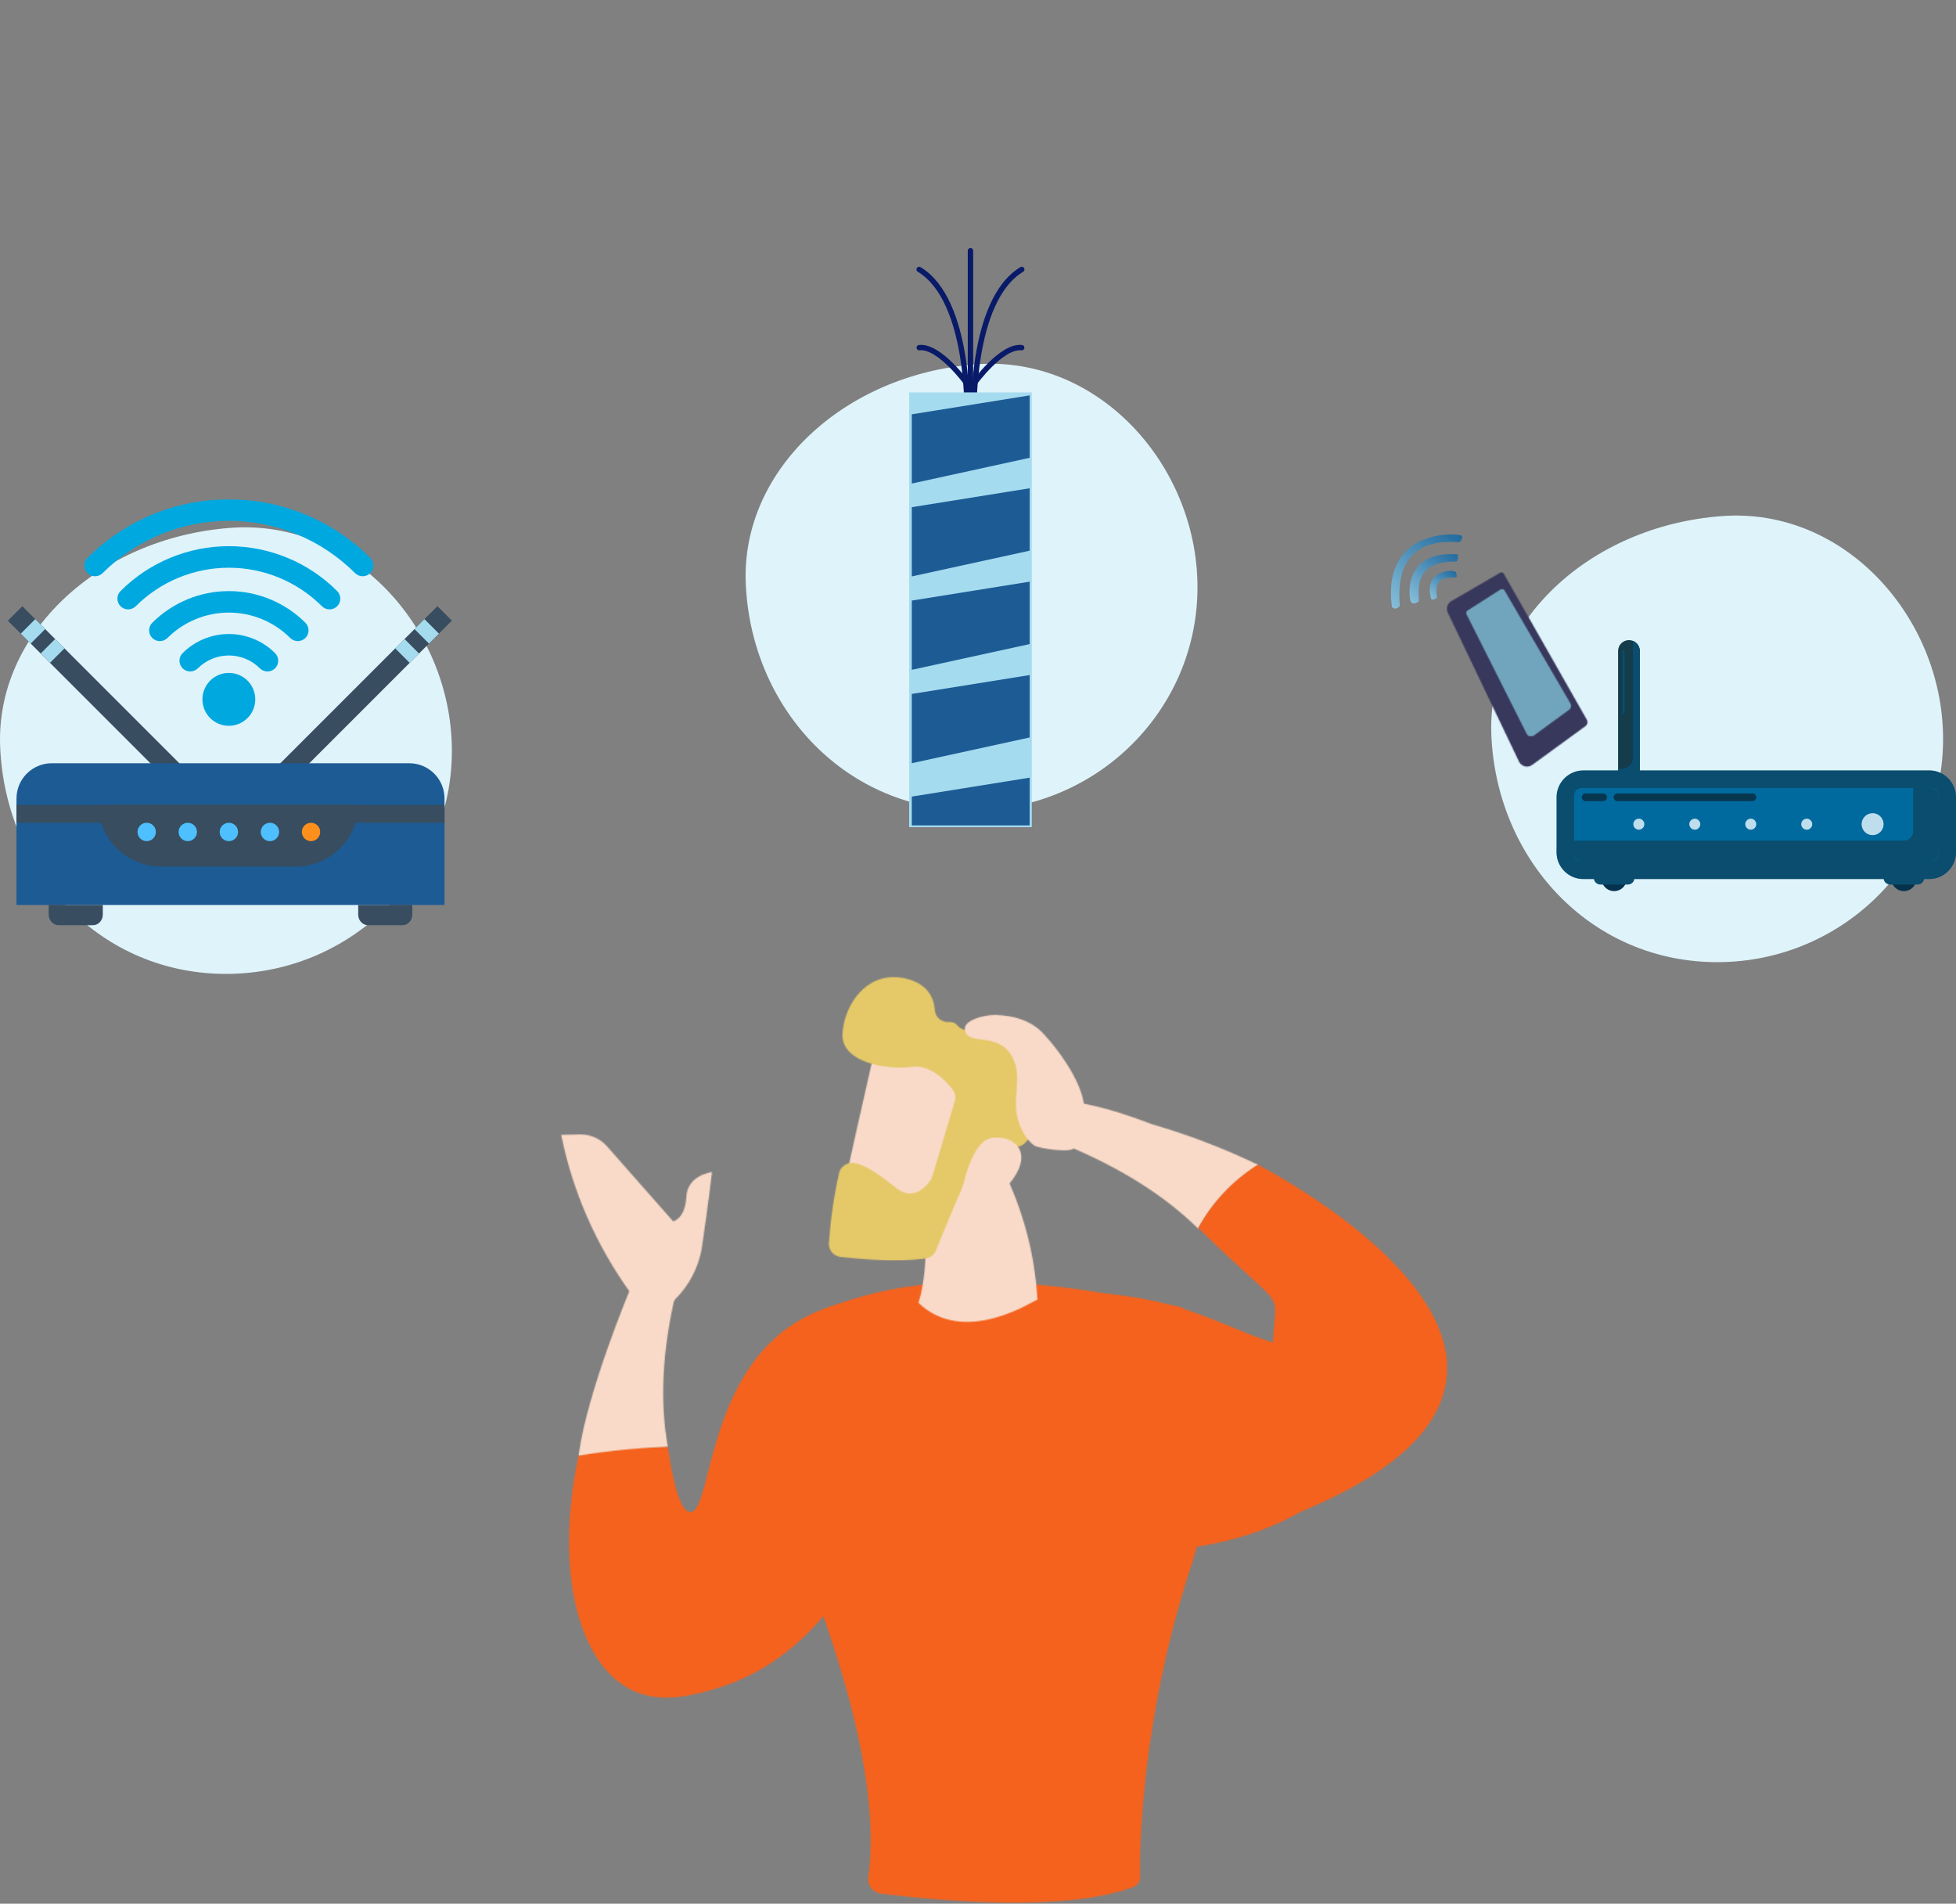 <svg width="1818" height="1769" viewBox="0 0 1818 1769" fill="none" xmlns="http://www.w3.org/2000/svg">
<rect x="0" y="0" width="1818" height="1769" fill="#808080" stroke="none"/>
<mask id="mask0_266_2" style="mask-type:luminance" maskUnits="userSpaceOnUse" x="528" y="1203" width="348" height="375">
<path d="M725.469 1239.06C656.508 1295.13 660.304 1405.96 641.45 1405.03C635.511 1404.73 627.886 1393.44 620.662 1344.28C563.889 1344.55 548.703 1348.71 537.732 1352.61C514.395 1462.77 538.871 1550.75 591.066 1572.22C617.512 1583.1 645.941 1574.79 665.043 1569.21C758.87 1541.79 800.337 1451.46 809.852 1429.13L875.194 1204.86C865.297 1203.99 854.827 1203.43 844.056 1203.43C804.005 1203.43 759.781 1211.15 725.453 1239.06" fill="white"/>
</mask>
<g mask="url(#mask0_266_2)">
<path d="M661.718 1033.68L319.384 1427.94L727.777 1752.69L1070.11 1358.44L661.718 1033.68Z" fill="#F4621E"/>
</g>
<mask id="mask1_266_2" style="mask-type:luminance" maskUnits="userSpaceOnUse" x="537" y="1152" width="101" height="201">
<path d="M585.663 1198C585.663 1198 545.251 1294.5 537.751 1352.61C551.957 1350.31 567.139 1348.3 583.215 1346.79C596.254 1345.56 608.763 1344.75 620.682 1344.28C613.482 1304.07 614.803 1256.44 628.672 1199.3L637.308 1152.58C612.936 1186.24 610.019 1164.33 585.663 1198Z" fill="white"/>
</mask>
<g mask="url(#mask1_266_2)">
<path d="M612.368 1111.3L447.179 1202.69L562.689 1393.89L727.878 1302.5L612.368 1111.3Z" fill="#F9DAC8"/>
</g>
<mask id="mask2_266_2" style="mask-type:luminance" maskUnits="userSpaceOnUse" x="521" y="1054" width="141" height="159">
<path d="M538.595 1054.14L521.6 1054.56C532.214 1107.14 554.09 1157.05 585.849 1201.15L621.482 1212.88C637.762 1199.24 648.618 1180.63 652.214 1160.21C658.475 1117.81 661.761 1089.16 661.761 1089.16C661.761 1089.16 638.959 1091.64 637.907 1112.18C636.856 1132.72 625.647 1134.91 625.647 1134.91L564.054 1065.07C561.032 1061.64 557.264 1058.88 553.013 1056.99C548.763 1055.1 544.133 1054.13 539.446 1054.13C539.162 1054.13 538.879 1054.13 538.595 1054.13" fill="white"/>
</mask>
<g mask="url(#mask2_266_2)">
<path d="M626.648 996.006L449.716 1093.89L556.707 1271L733.639 1173.11L626.648 996.006Z" fill="#F9DAC8"/>
</g>
<mask id="mask3_266_2" style="mask-type:luminance" maskUnits="userSpaceOnUse" x="679" y="1191" width="457" height="578">
<path d="M725.68 1239.07C725.379 1241.42 725.19 1243.29 725.07 1244.86C723.217 1247.34 721.56 1249.94 720.114 1252.66C708.552 1273.26 694.981 1292.77 679.581 1310.92C683.013 1314.05 685.833 1317.73 687.909 1321.81C716.779 1378.71 826.224 1605.93 806.989 1744.89C806.762 1746.62 806.896 1748.38 807.383 1750.06C807.869 1751.74 808.699 1753.31 809.824 1754.69C810.95 1756.06 812.348 1757.21 813.939 1758.06C815.529 1758.92 817.281 1759.46 819.093 1759.66C861.576 1765.07 988.101 1778.25 1053.46 1753.42C1055.29 1752.75 1056.86 1751.56 1057.96 1750.01C1059.07 1748.46 1059.65 1746.63 1059.64 1744.76C1059.21 1716.88 1060.49 1595.88 1108.71 1450.02C1110.49 1444.6 1111.97 1439.09 1113.14 1433.51C1113.73 1434.64 1114.29 1435.75 1114.87 1436.86L1135.08 1244.15C1130.81 1243.12 1101.64 1215.38 1097.25 1214.61C1057.76 1207.7 985.809 1191.15 909.079 1191.15C846.073 1191.15 779.833 1202.29 725.656 1239.07" fill="white"/>
</mask>
<g mask="url(#mask3_266_2)">
<path d="M365.849 1538.33L865.524 985.099L1448.63 1430.87L948.952 1984.1L365.849 1538.33Z" fill="#F4621E"/>
</g>
<mask id="mask4_266_2" style="mask-type:luminance" maskUnits="userSpaceOnUse" x="1023" y="1201" width="246" height="238">
<path d="M1107.07 1438.09C1169.94 1429.17 1219.84 1405.39 1252.87 1370.47L1268.65 1238.42C1179.56 1281.53 1152.59 1211.02 1023.65 1202L1107.07 1438.09Z" fill="white"/>
</mask>
<g mask="url(#mask4_266_2)">
<path d="M1123.67 1086.73L902.366 1341.6L1168.53 1553.26L1389.84 1298.38L1123.67 1086.73Z" fill="#F4621E"/>
</g>
<mask id="mask5_266_2" style="mask-type:luminance" maskUnits="userSpaceOnUse" x="853" y="1082" width="112" height="147">
<path d="M858.889 1097.4C861.197 1140.59 862.698 1182.69 853.624 1210.65C896.071 1251.4 959.486 1209.3 964.237 1207.61C961.774 1164.16 950.182 1121.63 930.154 1082.57L858.889 1097.4Z" fill="white"/>
</mask>
<g mask="url(#mask5_266_2)">
<path d="M939.786 1038.64L780.415 1119.89L878.075 1295.33L1037.45 1214.08L939.786 1038.64Z" fill="#F9DAC8"/>
</g>
<mask id="mask6_266_2" style="mask-type:luminance" maskUnits="userSpaceOnUse" x="781" y="962" width="138" height="171">
<path d="M814.227 971.763C813.023 973.645 781.32 1116.67 781.32 1116.67L867.04 1132.25L918.123 1000.96C918.123 1000.96 865.443 962.708 833.562 962.7C829.786 962.406 825.996 963.093 822.593 964.688C819.19 966.283 816.3 968.728 814.227 971.763Z" fill="white"/>
</mask>
<g mask="url(#mask6_266_2)">
<path d="M916.204 947.234L760.378 965.104L783.25 1147.75L939.076 1129.88L916.204 947.234Z" fill="#F9DAC8"/>
</g>
<mask id="mask7_266_2" style="mask-type:luminance" maskUnits="userSpaceOnUse" x="770" y="908" width="193" height="264">
<path d="M783.051 961.555C782.4 987.125 823.703 994.475 847.517 991.361C865.01 989.056 879.221 1004.36 885.557 1012.64C886.689 1014.12 887.452 1015.82 887.788 1017.63C888.125 1019.43 888.026 1021.28 887.5 1023.04L866.571 1093.14C866.26 1094.2 865.794 1095.21 865.187 1096.15C861.808 1101.32 849.66 1116.95 833.287 1104.11C819.333 1093.17 806.351 1083.3 794.713 1080.85C793.094 1080.52 791.423 1080.5 789.796 1080.79C788.169 1081.08 786.618 1081.68 785.234 1082.54C783.849 1083.41 782.658 1084.53 781.73 1085.84C780.801 1087.16 780.154 1088.63 779.824 1090.18C775.004 1111.75 771.854 1133.63 770.401 1155.64C770.272 1158.64 771.33 1161.58 773.364 1163.86C775.399 1166.15 778.26 1167.62 781.377 1167.98C798.413 1169.99 831.806 1172.97 859.753 1169.61C862.004 1169.35 864.136 1168.5 865.922 1167.16C867.708 1165.82 869.081 1164.04 869.894 1162.02C877.23 1143.84 897.986 1092.97 906.177 1079.47C913.769 1066.93 933.939 1065.75 943.222 1065.91C944.959 1065.94 946.685 1065.63 948.29 1064.99C949.896 1064.36 951.347 1063.41 952.552 1062.21C959.884 1054.92 971.622 1038.46 951.709 1020.79C949.349 1018.64 947.959 1015.69 947.834 1012.57C947.71 1009.45 948.861 1006.4 951.043 1004.08C959.069 995.428 966.441 981.176 951.115 965.084C935.597 948.797 916.876 951.781 904.86 956.424C902.263 957.47 899.382 957.682 896.648 957.027C893.915 956.372 891.478 954.885 889.703 952.791C888.834 951.687 887.679 950.82 886.352 950.275C885.025 949.73 883.573 949.526 882.138 949.684C880.53 949.821 878.91 949.65 877.372 949.181C875.834 948.713 874.409 947.956 873.179 946.955C871.95 945.955 870.941 944.73 870.211 943.352C869.481 941.974 869.044 940.472 868.927 938.931C868.124 927.667 862.574 914.191 842.087 909.36C838.345 908.468 834.503 908.011 830.646 908C800.307 908 783.632 938.724 783.051 961.555Z" fill="white"/>
</mask>
<g mask="url(#mask7_266_2)">
<path d="M825.904 821.631L646.282 1099.73L916.045 1259.3L1095.67 981.197L825.904 821.631Z" fill="#E5C868"/>
</g>
<mask id="mask8_266_2" style="mask-type:luminance" maskUnits="userSpaceOnUse" x="894" y="1057" width="56" height="56">
<path d="M921.292 1057.5C902.234 1060.78 894.256 1106.06 894.256 1106.06C894.256 1106.06 920.742 1126.34 942.497 1094.12C958.309 1070.72 943.798 1057.02 926.79 1057.03C924.945 1057.03 923.104 1057.19 921.288 1057.5" fill="white"/>
</mask>
<g mask="url(#mask8_266_2)">
<path d="M957.412 1049.78L885.694 1058.01L895.16 1133.6L966.878 1125.37L957.412 1049.78Z" fill="#F9DAC8"/>
</g>
<mask id="mask9_266_2" style="mask-type:luminance" maskUnits="userSpaceOnUse" x="896" y="943" width="112" height="126">
<path d="M915.193 944.146C906.132 945.982 894.06 950.44 897.206 958.778C901.926 971.302 926.422 959.6 939.464 979.793C950.958 997.586 941.551 1016.91 945.083 1036.09C946.792 1045.41 953.057 1059.27 961.765 1064.71C965.658 1067.15 996.414 1071.81 998.096 1066.59L1006.64 1040.04C1014.33 1016.16 984.792 976.371 969.555 960.283C957.784 947.856 941.828 943.77 926.121 943.163C925.629 943.142 925.128 943.132 924.62 943.132C921.455 943.152 918.301 943.489 915.209 944.138" fill="white"/>
</mask>
<g mask="url(#mask9_266_2)">
<path d="M923.049 893.92L836.555 1040.8L985.331 1121.03L1071.82 974.154L923.049 893.92Z" fill="#F9DAC8"/>
</g>
<mask id="mask10_266_2" style="mask-type:luminance" maskUnits="userSpaceOnUse" x="957" y="1023" width="213" height="119">
<path d="M957.145 1039L986.561 1062.43C1042.97 1085.38 1083.96 1112.44 1113.66 1141.71C1126.79 1117.79 1146.02 1097.42 1169.58 1082.52C1137.71 1067.18 1104.52 1054.49 1070.39 1044.58C1028.61 1028.5 1002.25 1023.39 985.606 1023.39C956.531 1023.39 957.145 1038.99 957.145 1038.99" fill="white"/>
</mask>
<g mask="url(#mask10_266_2)">
<path d="M1007.89 936.236L903.651 1113.2L1118.18 1228.93L1222.42 1051.97L1007.89 936.236Z" fill="#F9DAC8"/>
</g>
<mask id="mask11_266_2" style="mask-type:luminance" maskUnits="userSpaceOnUse" x="1113" y="1082" width="232" height="323">
<path d="M1113.51 1140.84C1206.25 1232.24 1182.19 1186.67 1182.93 1264.57C1183.21 1293.62 1209.55 1404.52 1209.55 1404.52C1309.54 1363.18 1344.86 1316.52 1345 1271.47V1270.95C1344.75 1188.42 1223.4 1111.19 1169.12 1082.29C1145.8 1096.98 1126.79 1117.13 1113.91 1140.84" fill="white"/>
</mask>
<g mask="url(#mask11_266_2)">
<path d="M1209.91 975.062L951.145 1272.93L1251.63 1511.99L1510.4 1214.12L1209.91 975.062Z" fill="#F4621E"/>
</g>
<path d="M693.133 541.707C697.719 656.074 783.028 750.739 898.966 752.96C1014.9 755.181 1110.71 664.217 1112.96 549.764C1115.21 435.311 1022.75 329.741 907.127 338.511C783.807 347.877 688.951 437.361 693.133 541.707Z" fill="#DFF3FA"/>
<path d="M1386.13 682.783C1390.72 797.151 1476.03 891.816 1591.97 894.037C1707.9 896.257 1803.71 805.293 1805.96 690.84C1808.21 576.388 1715.75 470.818 1600.13 479.587C1476.81 488.954 1381.95 578.438 1386.13 682.783Z" fill="#DFF3FA"/>
<path d="M0.133 693.707C4.719 808.074 90.028 902.739 205.966 904.96C321.903 907.181 417.71 816.217 419.96 701.764C422.209 587.311 329.748 481.741 214.127 490.511C90.807 499.877 -4.049 589.361 0.133 693.707Z" fill="#DFF3FA"/>
<path d="M902 405.646V233" stroke="#091A69" stroke-width="5" stroke-linecap="round"/>
<path d="M898.827 388.262C898.827 388.262 902.455 279.319 854.317 250.384" stroke="#091A69" stroke-width="5" stroke-linecap="round"/>
<path d="M905.17 388.262C905.17 388.262 901.544 279.319 949.682 250.384" stroke="#091A69" stroke-width="5" stroke-linecap="round"/>
<path d="M898.888 356.586C898.888 356.586 873.185 320.86 854.385 323.052" stroke="#091A69" stroke-width="5" stroke-linecap="round"/>
<path d="M905.116 356.589C905.116 356.589 930.819 320.862 949.619 323.055" stroke="#091A69" stroke-width="5" stroke-linecap="round"/>
<path d="M846.538 366.183H957.464V767.109H846.538V366.183Z" stroke="#71A5BE"/>
<path d="M845 364.647H959V768.646H845V364.647Z" fill="#A5DBEF"/>
<path d="M957 367.416L847.478 384.986V449.327L957 425.416V367.416Z" fill="#1D5B95"/>
<path d="M957 453.722L847.478 471.292V535.633L957 511.722V453.722Z" fill="#1D5B95"/>
<path d="M957 540.505L847.478 558.075V622.416L957 598.505V540.505Z" fill="#1D5B95"/>
<path d="M957 627.287L847.478 644.857V709.198L957 685.287V627.287Z" fill="#1D5B95"/>
<path d="M957 722.644L847.478 740.214V767.008H957V722.644Z" fill="#1D5B95"/>
<path d="M406.549 563.286L420 576.737L261.71 735.027L248.26 721.576L406.549 563.286Z" fill="#384D5F"/>
<path d="M394.504 575.33L407.955 588.781L398.712 598.024L385.261 584.573L394.504 575.33Z" fill="#A5DBEF"/>
<path d="M376.017 593.817L389.468 607.268L380.784 615.952L367.333 602.501L376.017 593.817Z" fill="#A5DBEF"/>
<path d="M20.736 563.309L179 721.573L165.552 735.021L7.288 576.757L20.736 563.309Z" fill="#384D5F"/>
<path d="M32.757 575.33L42 584.573L28.549 598.024L19.306 588.781L32.757 575.33Z" fill="#A5DBEF"/>
<path d="M51.243 593.816L59.927 602.5L46.476 615.951L37.792 607.267L51.243 593.816Z" fill="#A5DBEF"/>
<mask id="mask12_266_2" style="mask-type:luminance" maskUnits="userSpaceOnUse" x="7" y="464" width="413" height="396">
<path d="M7.261 464H420V859.944H7.261V464Z" fill="white"/>
</mask>
<g mask="url(#mask12_266_2)">
<path d="M15.328 741.985V840.928H413.153V741.985C413.153 733.303 409.704 724.976 403.565 718.836C397.425 712.697 389.098 709.248 380.416 709.248H48.077C39.395 709.248 31.068 712.697 24.928 718.836C18.789 724.976 15.34 733.303 15.34 741.985" fill="#1D5B95"/>
<path d="M274.453 805.27H150.022C117.725 805.27 91.542 779.629 91.542 747.998H332.924C332.924 779.629 306.741 805.27 274.443 805.27" fill="#384D5F"/>
<path d="M15.328 747.998H413.153V764.565H15.328V747.998Z" fill="#384D5F"/>
<path d="M280.541 773.088C280.541 774.775 281.041 776.424 281.978 777.827C282.916 779.23 284.248 780.323 285.807 780.969C287.365 781.615 289.08 781.784 290.735 781.454C292.39 781.125 293.91 780.313 295.103 779.12C296.296 777.927 297.108 776.407 297.437 774.752C297.766 773.098 297.597 771.382 296.952 769.824C296.306 768.265 295.213 766.933 293.81 765.996C292.407 765.058 290.758 764.558 289.071 764.558C286.809 764.558 284.639 765.457 283.039 767.056C281.439 768.656 280.541 770.826 280.541 773.088Z" fill="#FD901D"/>
<path d="M242.359 773.088C242.359 774.775 242.86 776.424 243.797 777.827C244.734 779.23 246.066 780.323 247.625 780.969C249.184 781.615 250.899 781.784 252.554 781.454C254.208 781.125 255.728 780.313 256.921 779.12C258.114 777.927 258.927 776.407 259.256 774.752C259.585 773.098 259.416 771.382 258.77 769.824C258.125 768.265 257.031 766.933 255.629 765.996C254.226 765.058 252.577 764.558 250.889 764.558C248.627 764.558 246.457 765.457 244.858 767.056C243.258 768.656 242.359 770.826 242.359 773.088Z" fill="#4FC0FF"/>
<path d="M204.177 773.088C204.177 774.775 204.677 776.424 205.615 777.827C206.552 779.23 207.884 780.323 209.443 780.969C211.002 781.615 212.717 781.784 214.372 781.454C216.026 781.125 217.546 780.313 218.739 779.12C219.932 777.927 220.745 776.407 221.074 774.752C221.403 773.098 221.234 771.382 220.588 769.824C219.943 768.265 218.849 766.933 217.446 765.996C216.044 765.058 214.394 764.558 212.707 764.558C210.445 764.558 208.275 765.457 206.676 767.056C205.076 768.656 204.177 770.826 204.177 773.088Z" fill="#4FC0FF"/>
<path d="M165.995 773.088C165.995 774.775 166.495 776.424 167.432 777.827C168.37 779.23 169.702 780.323 171.261 780.969C172.819 781.615 174.534 781.784 176.189 781.454C177.844 781.125 179.364 780.313 180.557 779.12C181.75 777.927 182.562 776.407 182.891 774.752C183.22 773.098 183.051 771.382 182.406 769.824C181.76 768.265 180.667 766.933 179.264 765.996C177.861 765.058 176.212 764.558 174.525 764.558C172.263 764.558 170.093 765.457 168.493 767.056C166.893 768.656 165.995 770.826 165.995 773.088Z" fill="#4FC0FF"/>
<path d="M127.814 773.088C127.814 774.775 128.314 776.424 129.251 777.827C130.189 779.23 131.521 780.323 133.079 780.969C134.638 781.615 136.353 781.784 138.008 781.454C139.663 781.125 141.183 780.313 142.376 779.12C143.569 777.927 144.381 776.407 144.71 774.752C145.039 773.098 144.87 771.382 144.225 769.824C143.579 768.265 142.486 766.933 141.083 765.996C139.68 765.058 138.031 764.558 136.344 764.558C134.081 764.558 131.912 765.457 130.312 767.056C128.712 768.656 127.814 770.826 127.814 773.088Z" fill="#4FC0FF"/>
<path d="M342.82 859.944H373.319C375.941 859.944 378.455 858.902 380.309 857.048C382.163 855.194 383.205 852.68 383.205 850.058V840.929H332.932V850.058C332.932 852.68 333.973 855.194 335.827 857.048C337.681 858.902 340.198 859.944 342.82 859.944Z" fill="#384D5F"/>
<path d="M85.664 859.944H55.163C53.864 859.944 52.579 859.688 51.379 859.191C50.18 858.695 49.09 857.966 48.172 857.048C47.254 856.13 46.526 855.041 46.029 853.841C45.532 852.642 45.277 851.356 45.277 850.058V840.929H95.55V850.058C95.55 852.68 94.508 855.194 92.654 857.048C90.8 858.902 88.286 859.944 85.664 859.944Z" fill="#384D5F"/>
<path d="M88.338 535.485C89.65 535.487 90.949 535.229 92.16 534.727C93.372 534.225 94.472 533.489 95.398 532.56C110.803 517.155 129.091 504.934 149.219 496.597C169.346 488.26 190.919 483.969 212.705 483.969C234.491 483.969 256.064 488.26 276.192 496.597C296.319 504.934 314.608 517.155 330.013 532.56C330.94 533.487 332.041 534.222 333.252 534.724C334.463 535.226 335.762 535.484 337.073 535.484C338.384 535.484 339.683 535.226 340.894 534.724C342.106 534.222 343.206 533.487 344.134 532.56C345.061 531.633 345.796 530.532 346.298 529.32C346.8 528.109 347.058 526.811 347.058 525.499C347.058 524.188 346.8 522.89 346.298 521.678C345.796 520.467 345.061 519.366 344.134 518.439C326.874 501.179 306.384 487.488 283.834 478.147C261.283 468.806 237.114 463.999 212.705 463.999C188.297 463.999 164.127 468.806 141.577 478.147C119.026 487.488 98.536 501.179 81.277 518.439C79.881 519.835 78.93 521.614 78.545 523.551C78.16 525.487 78.358 527.495 79.113 529.319C79.869 531.143 81.148 532.702 82.79 533.8C84.432 534.897 86.362 535.483 88.336 535.483" fill="#00A8E0"/>
<path d="M306.288 566.263C308.262 566.263 310.192 565.677 311.834 564.58C313.476 563.482 314.755 561.923 315.511 560.099C316.266 558.275 316.464 556.267 316.079 554.331C315.694 552.394 314.743 550.615 313.347 549.219C286.653 522.525 250.449 507.529 212.699 507.529C174.949 507.529 138.744 522.525 112.051 549.219C111.123 550.146 110.388 551.247 109.886 552.458C109.384 553.67 109.126 554.968 109.126 556.279C109.126 557.59 109.384 558.889 109.886 560.1C110.388 561.312 111.123 562.413 112.051 563.34C112.978 564.267 114.079 565.002 115.29 565.504C116.501 566.006 117.8 566.264 119.111 566.264C120.422 566.264 121.721 566.006 122.932 565.504C124.144 565.002 125.244 564.267 126.172 563.34C149.138 540.425 180.256 527.556 212.699 527.556C245.142 527.556 276.26 540.425 299.226 563.34C300.152 564.268 301.252 565.005 302.464 565.507C303.675 566.009 304.974 566.267 306.285 566.265" fill="#00A8E0"/>
<path d="M148.598 595.75C149.909 595.752 151.208 595.495 152.419 594.993C153.631 594.491 154.731 593.755 155.657 592.827C170.797 577.721 191.311 569.238 212.697 569.238C234.084 569.238 254.598 577.721 269.738 592.827C271.611 594.699 274.15 595.751 276.798 595.751C279.447 595.751 281.986 594.699 283.859 592.827C285.731 590.954 286.783 588.414 286.783 585.766C286.783 583.118 285.731 580.578 283.859 578.706C264.971 559.86 239.379 549.276 212.697 549.276C186.016 549.276 160.424 559.86 141.536 578.706C140.14 580.102 139.19 581.881 138.804 583.818C138.419 585.754 138.617 587.762 139.373 589.586C140.128 591.41 141.408 592.969 143.049 594.067C144.691 595.164 146.623 595.75 148.598 595.75Z" fill="#00A8E0"/>
<path d="M176.802 623.955C178.113 623.956 179.412 623.699 180.623 623.197C181.835 622.695 182.935 621.958 183.861 621.029C191.515 613.393 201.886 609.104 212.698 609.104C223.51 609.104 233.88 613.393 241.534 621.029C242.462 621.957 243.562 622.692 244.774 623.194C245.985 623.696 247.284 623.954 248.595 623.954C249.906 623.954 251.204 623.696 252.416 623.194C253.627 622.692 254.728 621.957 255.655 621.029C256.582 620.102 257.318 619.001 257.82 617.79C258.322 616.579 258.58 615.28 258.58 613.969C258.58 612.658 258.322 611.359 257.82 610.148C257.318 608.936 256.582 607.836 255.655 606.908C244.253 595.533 228.805 589.145 212.699 589.145C196.593 589.145 181.144 595.533 169.742 606.908C168.346 608.305 167.394 610.084 167.009 612.021C166.623 613.958 166.821 615.966 167.576 617.79C168.332 619.615 169.612 621.175 171.254 622.272C172.896 623.369 174.827 623.955 176.802 623.955Z" fill="#00A8E0"/>
<path d="M195.333 667.235C198.767 670.67 203.144 673.009 207.908 673.957C212.672 674.904 217.61 674.418 222.098 672.559C226.585 670.7 230.421 667.552 233.12 663.513C235.818 659.474 237.259 654.726 237.259 649.868C237.259 645.011 235.818 640.263 233.12 636.224C230.421 632.185 226.585 629.037 222.098 627.178C217.61 625.319 212.672 624.833 207.908 625.78C203.144 626.728 198.767 629.067 195.333 632.501C193.052 634.782 191.243 637.49 190.008 640.469C188.774 643.449 188.139 646.643 188.139 649.868C188.139 653.094 188.774 656.288 190.008 659.267C191.243 662.247 193.052 664.955 195.333 667.235Z" fill="#00A8E0"/>
</g>
<path d="M1769.54 828.077C1771.86 828.077 1774.13 827.389 1776.06 826.1C1777.99 824.811 1779.49 822.978 1780.38 820.835C1781.27 818.691 1781.5 816.333 1781.05 814.057C1780.6 811.782 1779.48 809.691 1777.84 808.051C1776.2 806.41 1774.11 805.293 1771.83 804.84C1769.56 804.388 1767.2 804.62 1765.06 805.508C1762.91 806.396 1761.08 807.899 1759.79 809.828C1758.5 811.758 1757.81 814.026 1757.81 816.346C1757.82 819.454 1759.06 822.433 1761.26 824.63C1763.46 826.828 1766.44 828.067 1769.54 828.077Z" fill="#05314D"/>
<path d="M1756.8 821.958H1782.3C1783.92 821.958 1785.48 821.313 1786.63 820.166C1787.77 819.018 1788.42 817.461 1788.42 815.838C1788.42 814.215 1787.77 812.658 1786.63 811.51C1785.48 810.363 1783.92 809.718 1782.3 809.718H1756.8C1755.17 809.718 1753.62 810.363 1752.47 811.51C1751.32 812.658 1750.68 814.215 1750.68 815.838C1750.68 817.461 1751.32 819.018 1752.47 820.166C1753.62 821.313 1755.17 821.958 1756.8 821.958Z" fill="#0A4D6E"/>
<path d="M1500.26 828.077C1502.58 828.077 1504.85 827.389 1506.78 826.1C1508.71 824.811 1510.21 822.978 1511.1 820.835C1511.99 818.691 1512.22 816.333 1511.77 814.057C1511.31 811.782 1510.2 809.691 1508.56 808.051C1506.92 806.41 1504.83 805.293 1502.55 804.84C1500.27 804.388 1497.92 804.62 1495.77 805.508C1493.63 806.396 1491.8 807.899 1490.51 809.828C1489.22 811.758 1488.53 814.026 1488.53 816.346C1488.54 819.454 1489.78 822.433 1491.98 824.631C1494.17 826.829 1497.15 828.068 1500.26 828.077Z" fill="#05314D"/>
<path d="M1487.51 821.958H1513.01C1514.63 821.958 1516.19 821.313 1517.34 820.166C1518.49 819.018 1519.13 817.461 1519.13 815.838C1519.13 814.215 1518.49 812.658 1517.34 811.51C1516.19 810.363 1514.63 809.718 1513.01 809.718H1487.51C1485.89 809.718 1484.33 810.363 1483.18 811.51C1482.03 812.658 1481.39 814.215 1481.39 815.838C1481.39 817.461 1482.03 819.018 1483.18 820.166C1484.33 821.313 1485.89 821.958 1487.51 821.958Z" fill="#0A4D6E"/>
<path d="M1514.03 774.017C1516.71 774.008 1519.27 772.941 1521.17 771.047C1523.06 769.153 1524.13 766.586 1524.14 763.908V604.928C1524.14 602.246 1523.07 599.675 1521.18 597.779C1519.28 595.884 1516.71 594.818 1514.03 594.818C1511.35 594.818 1508.78 595.884 1506.88 597.779C1504.99 599.675 1503.92 602.246 1503.92 604.928V763.907C1503.93 766.586 1505 769.152 1506.89 771.046C1508.78 772.94 1511.35 774.008 1514.03 774.016" fill="#143C4A"/>
<path d="M1507.6 714.283C1510.28 714.275 1512.84 713.207 1514.74 711.313C1516.63 709.419 1517.7 706.853 1517.71 704.174V595.525C1519.6 596.268 1521.22 597.561 1522.37 599.237C1523.51 600.914 1524.13 602.896 1524.14 604.928V763.907C1524.14 766.588 1523.07 769.159 1521.18 771.055C1519.28 772.951 1516.71 774.016 1514.03 774.016C1511.35 774.016 1508.78 772.951 1506.88 771.055C1504.99 769.159 1503.92 766.588 1503.92 763.907V713.582C1505.09 714.047 1506.34 714.286 1507.6 714.288" fill="#0A4D6E"/>
<path d="M1471.66 816.857H1793.05C1799.66 816.839 1806 814.204 1810.67 809.529C1815.35 804.854 1817.98 798.518 1818 791.907V740.823C1817.98 734.211 1815.35 727.876 1810.67 723.201C1806 718.525 1799.66 715.891 1793.05 715.873H1471.66C1465.04 715.891 1458.71 718.526 1454.03 723.201C1449.36 727.876 1446.72 734.211 1446.71 740.823V791.911C1446.72 798.522 1449.36 804.857 1454.03 809.532C1458.71 814.207 1465.04 816.842 1471.66 816.861" fill="#0A4D6E"/>
<path d="M1794.78 732.196H1469.92C1468.09 732.196 1466.34 732.922 1465.05 734.215C1463.75 735.507 1463.03 737.26 1463.03 739.088V793.646C1463.03 795.473 1463.75 797.226 1465.05 798.519C1466.34 799.811 1468.09 800.537 1469.92 800.537H1794.78C1796.61 800.537 1798.36 799.811 1799.66 798.518C1800.95 797.226 1801.68 795.473 1801.68 793.645V739.088C1801.68 737.26 1800.95 735.507 1799.66 734.215C1798.36 732.922 1796.61 732.196 1794.78 732.196Z" fill="#006A9E"/>
<path d="M1769.59 781.157C1771.87 781.127 1774.04 780.209 1775.66 778.597C1777.27 776.986 1778.19 774.809 1778.21 772.53V732.195H1793.05C1795.33 732.225 1797.5 733.144 1799.12 734.755C1800.73 736.366 1801.65 738.543 1801.68 740.822V791.911C1801.65 794.189 1800.73 796.366 1799.12 797.977C1797.5 799.589 1795.33 800.507 1793.05 800.537H1471.65C1469.38 800.507 1467.2 799.588 1465.59 797.977C1463.98 796.366 1463.06 794.189 1463.03 791.911V781.157H1769.59Z" fill="#0A4D6E"/>
<path d="M1730.27 765.857C1730.27 767.874 1730.87 769.847 1731.99 771.524C1733.11 773.202 1734.71 774.509 1736.57 775.282C1738.43 776.054 1740.49 776.256 1742.46 775.862C1744.44 775.469 1746.26 774.497 1747.69 773.07C1749.11 771.644 1750.09 769.826 1750.48 767.847C1750.87 765.869 1750.67 763.818 1749.9 761.954C1749.13 760.09 1747.82 758.497 1746.14 757.376C1744.46 756.255 1742.49 755.657 1740.47 755.657C1737.77 755.657 1735.17 756.732 1733.26 758.645C1731.35 760.557 1730.27 763.152 1730.27 765.857Z" fill="#BFDEED"/>
<path d="M1674.17 765.857C1674.17 766.865 1674.47 767.851 1675.03 768.69C1675.59 769.529 1676.39 770.183 1677.32 770.569C1678.25 770.955 1679.28 771.056 1680.27 770.859C1681.26 770.662 1682.17 770.176 1682.88 769.463C1683.59 768.75 1684.08 767.841 1684.28 766.852C1684.47 765.862 1684.37 764.837 1683.99 763.905C1683.6 762.973 1682.95 762.176 1682.11 761.616C1681.27 761.055 1680.28 760.756 1679.27 760.756C1677.92 760.756 1676.62 761.294 1675.67 762.25C1674.71 763.207 1674.17 764.504 1674.17 765.857Z" fill="#BFDEED"/>
<path d="M1622.15 765.857C1622.15 766.865 1622.45 767.851 1623.01 768.69C1623.57 769.529 1624.37 770.183 1625.3 770.569C1626.23 770.955 1627.26 771.056 1628.25 770.859C1629.24 770.662 1630.15 770.177 1630.86 769.463C1631.57 768.75 1632.06 767.842 1632.26 766.852C1632.45 765.863 1632.35 764.837 1631.97 763.905C1631.58 762.973 1630.93 762.177 1630.09 761.616C1629.25 761.056 1628.26 760.757 1627.25 760.756C1625.9 760.756 1624.6 761.294 1623.65 762.25C1622.69 763.207 1622.15 764.504 1622.15 765.857Z" fill="#BFDEED"/>
<path d="M1570.13 765.857C1570.13 766.865 1570.43 767.851 1570.99 768.69C1571.55 769.529 1572.34 770.183 1573.28 770.569C1574.21 770.955 1575.23 771.056 1576.22 770.859C1577.21 770.662 1578.12 770.176 1578.83 769.463C1579.55 768.75 1580.03 767.841 1580.23 766.852C1580.43 765.862 1580.33 764.837 1579.94 763.905C1579.55 762.973 1578.9 762.176 1578.06 761.616C1577.22 761.055 1576.24 760.756 1575.23 760.756C1574.56 760.756 1573.89 760.888 1573.28 761.145C1572.66 761.401 1572.09 761.777 1571.62 762.25C1571.15 762.724 1570.77 763.286 1570.52 763.905C1570.26 764.524 1570.13 765.187 1570.13 765.857Z" fill="#BFDEED"/>
<path d="M1518.11 765.857C1518.11 766.865 1518.41 767.851 1518.97 768.69C1519.53 769.529 1520.33 770.183 1521.26 770.569C1522.19 770.955 1523.22 771.056 1524.21 770.859C1525.19 770.662 1526.1 770.176 1526.82 769.463C1527.53 768.75 1528.02 767.841 1528.21 766.852C1528.41 765.862 1528.31 764.837 1527.92 763.905C1527.54 762.973 1526.88 762.176 1526.04 761.616C1525.21 761.055 1524.22 760.756 1523.21 760.756C1521.86 760.756 1520.56 761.294 1519.6 762.25C1518.65 763.207 1518.11 764.504 1518.11 765.857Z" fill="#BFDEED"/>
<path d="M1503.32 744.436H1628.78C1629.73 744.436 1630.64 744.059 1631.31 743.39C1631.98 742.72 1632.35 741.812 1632.35 740.865C1632.35 739.918 1631.98 739.01 1631.31 738.34C1630.64 737.671 1629.73 737.295 1628.78 737.295H1503.32C1502.37 737.295 1501.46 737.671 1500.8 738.34C1500.13 739.01 1499.75 739.918 1499.75 740.865C1499.75 741.812 1500.13 742.72 1500.8 743.39C1501.46 744.059 1502.37 744.436 1503.32 744.436Z" fill="#07374F"/>
<path d="M1473.74 744.436H1490.06C1491.01 744.436 1491.91 744.059 1492.58 743.39C1493.25 742.72 1493.63 741.812 1493.63 740.865C1493.63 739.918 1493.25 739.01 1492.58 738.34C1491.91 737.671 1491.01 737.295 1490.06 737.295H1473.74C1472.79 737.295 1471.88 737.671 1471.21 738.34C1470.54 739.01 1470.17 739.918 1470.17 740.865C1470.17 741.812 1470.54 742.72 1471.21 743.39C1471.88 744.059 1472.79 744.436 1473.74 744.436" fill="#07374F"/>
<g style="mix-blend-mode:multiply" opacity="0.53">
<mask id="mask13_266_2" style="mask-type:luminance" maskUnits="userSpaceOnUse" x="1446" y="715" width="372" height="102">
<path d="M1446.71 715.875H1818V816.857H1446.71V715.875Z" fill="white"/>
</mask>
<g mask="url(#mask13_266_2)">
<path d="M1767.55 787.277C1774.16 787.258 1780.5 784.624 1785.17 779.949C1789.85 775.274 1792.48 768.938 1792.5 762.327V715.875H1793.05C1799.66 715.894 1806 718.528 1810.67 723.203C1815.35 727.878 1817.98 734.214 1818 740.825V791.913C1817.98 798.524 1815.35 804.86 1810.67 809.535C1806 814.21 1799.66 816.844 1793.05 816.863H1471.65C1465.04 816.844 1458.71 814.21 1454.03 809.535C1449.36 804.86 1446.72 798.524 1446.7 791.913V787.279L1767.55 787.277Z" fill="#0A4D6E"/>
</g>
</g>
<path d="M1508.95 663.565C1509.24 663.564 1509.52 663.449 1509.72 663.244C1509.93 663.039 1510.04 662.761 1510.04 662.471V605.221C1510.04 604.931 1509.93 604.652 1509.72 604.447C1509.52 604.242 1509.24 604.127 1508.95 604.127C1508.66 604.127 1508.38 604.242 1508.17 604.447C1507.97 604.652 1507.85 604.931 1507.85 605.221V662.47C1507.85 662.76 1507.97 663.038 1508.17 663.243C1508.38 663.448 1508.66 663.564 1508.95 663.565Z" fill="#0A4D6E"/>
<mask id="mask14_266_2" style="mask-type:luminance" maskUnits="userSpaceOnUse" x="1344" y="531" width="132" height="182">
<path d="M1396.18 531.98C1396.5 532.067 1396.81 532.216 1397.07 532.42C1397.33 532.624 1397.55 532.878 1397.72 533.167L1474.84 668.711C1475.41 669.708 1475.59 670.879 1475.35 672C1475.11 673.121 1474.46 674.115 1473.54 674.79L1424.11 710.795C1423.13 711.508 1422.01 711.996 1420.82 712.226C1419.63 712.455 1418.41 712.421 1417.24 712.124C1416.06 711.827 1414.97 711.276 1414.03 710.51C1413.1 709.743 1412.34 708.78 1411.82 707.688L1345.64 569.261C1344.74 567.392 1344.59 565.256 1345.2 563.277C1345.81 561.298 1347.14 559.621 1348.93 558.58L1394.26 532.235C1394.55 532.067 1394.87 531.958 1395.2 531.915C1395.53 531.871 1395.86 531.894 1396.19 531.981" fill="white"/>
</mask>
<g mask="url(#mask14_266_2)">
<path d="M1349.57 504.847L1513 539.803L1470.23 739.767L1306.8 704.812L1349.57 504.847Z" fill="#38385C"/>
</g>
<mask id="mask15_266_2" style="mask-type:luminance" maskUnits="userSpaceOnUse" x="1362" y="547" width="99" height="138">
<path d="M1396.69 547.34C1397.01 547.399 1397.31 547.524 1397.58 547.709C1397.84 547.894 1398.07 548.134 1398.23 548.413L1459.77 653.904C1460.28 654.849 1460.42 655.951 1460.17 656.994C1459.91 658.037 1459.27 658.948 1458.38 659.548L1425.9 683.314C1425.35 683.718 1424.72 684.005 1424.06 684.158C1423.39 684.311 1422.7 684.326 1422.03 684.203C1421.4 684.092 1420.79 683.835 1420.27 683.453C1419.75 683.071 1419.33 682.573 1419.03 681.999L1362.87 570.468C1362.62 569.935 1362.59 569.329 1362.76 568.769C1362.94 568.208 1363.32 567.734 1363.82 567.438L1394.73 547.719C1395.16 547.441 1395.67 547.292 1396.18 547.29C1396.35 547.29 1396.52 547.307 1396.69 547.339" fill="white"/>
</mask>
<g mask="url(#mask15_266_2)">
<path d="M1362.34 547.291H1460.86V684.458H1362.34V547.291Z" fill="#71A5BE"/>
</g>
<path d="M1353.29 531.946C1353.89 535.056 1355.18 536.336 1351.73 536.769C1348.77 537.138 1331.87 533.582 1335.63 554.932C1335.27 556.559 1331.05 557.907 1330.18 556.497C1322.35 528.499 1352.69 528.839 1353.29 531.947" fill="url(#paint0_linear_266_2)"/>
<path d="M1355.05 515.169C1355.06 518.209 1355.34 520.435 1353.69 521.87C1308.7 520.68 1320.71 556.984 1318.48 558.96C1316.24 560.936 1312.79 561.608 1311.29 559.181C1309.78 556.755 1302.15 511.333 1355.05 515.169Z" fill="url(#paint1_linear_266_2)"/>
<path d="M1358.88 498.115C1359.15 499.263 1359.01 500.468 1358.49 501.523C1357.96 502.578 1357.09 503.419 1356.01 503.901C1289.48 498.163 1301.96 561.228 1300.9 563.098C1299.84 564.968 1295.74 567.08 1293.73 563.843C1283.81 488.953 1358.15 495.307 1358.88 498.115Z" fill="url(#paint2_linear_266_2)"/>
<defs>
<linearGradient id="paint0_linear_266_2" x1="1328.22" y1="554.98" x2="1349.51" y2="528.689" gradientUnits="userSpaceOnUse">
<stop stop-color="#86BED9"/>
<stop offset="1" stop-color="#226A9E"/>
</linearGradient>
<linearGradient id="paint1_linear_266_2" x1="1308.84" y1="557.443" x2="1347.82" y2="509.307" gradientUnits="userSpaceOnUse">
<stop stop-color="#86BED9"/>
<stop offset="1" stop-color="#226A9E"/>
</linearGradient>
<linearGradient id="paint2_linear_266_2" x1="1289.16" y1="560.432" x2="1347.28" y2="488.654" gradientUnits="userSpaceOnUse">
<stop stop-color="#86BED9"/>
<stop offset="1" stop-color="#226A9E"/>
</linearGradient>
</defs>
</svg>
